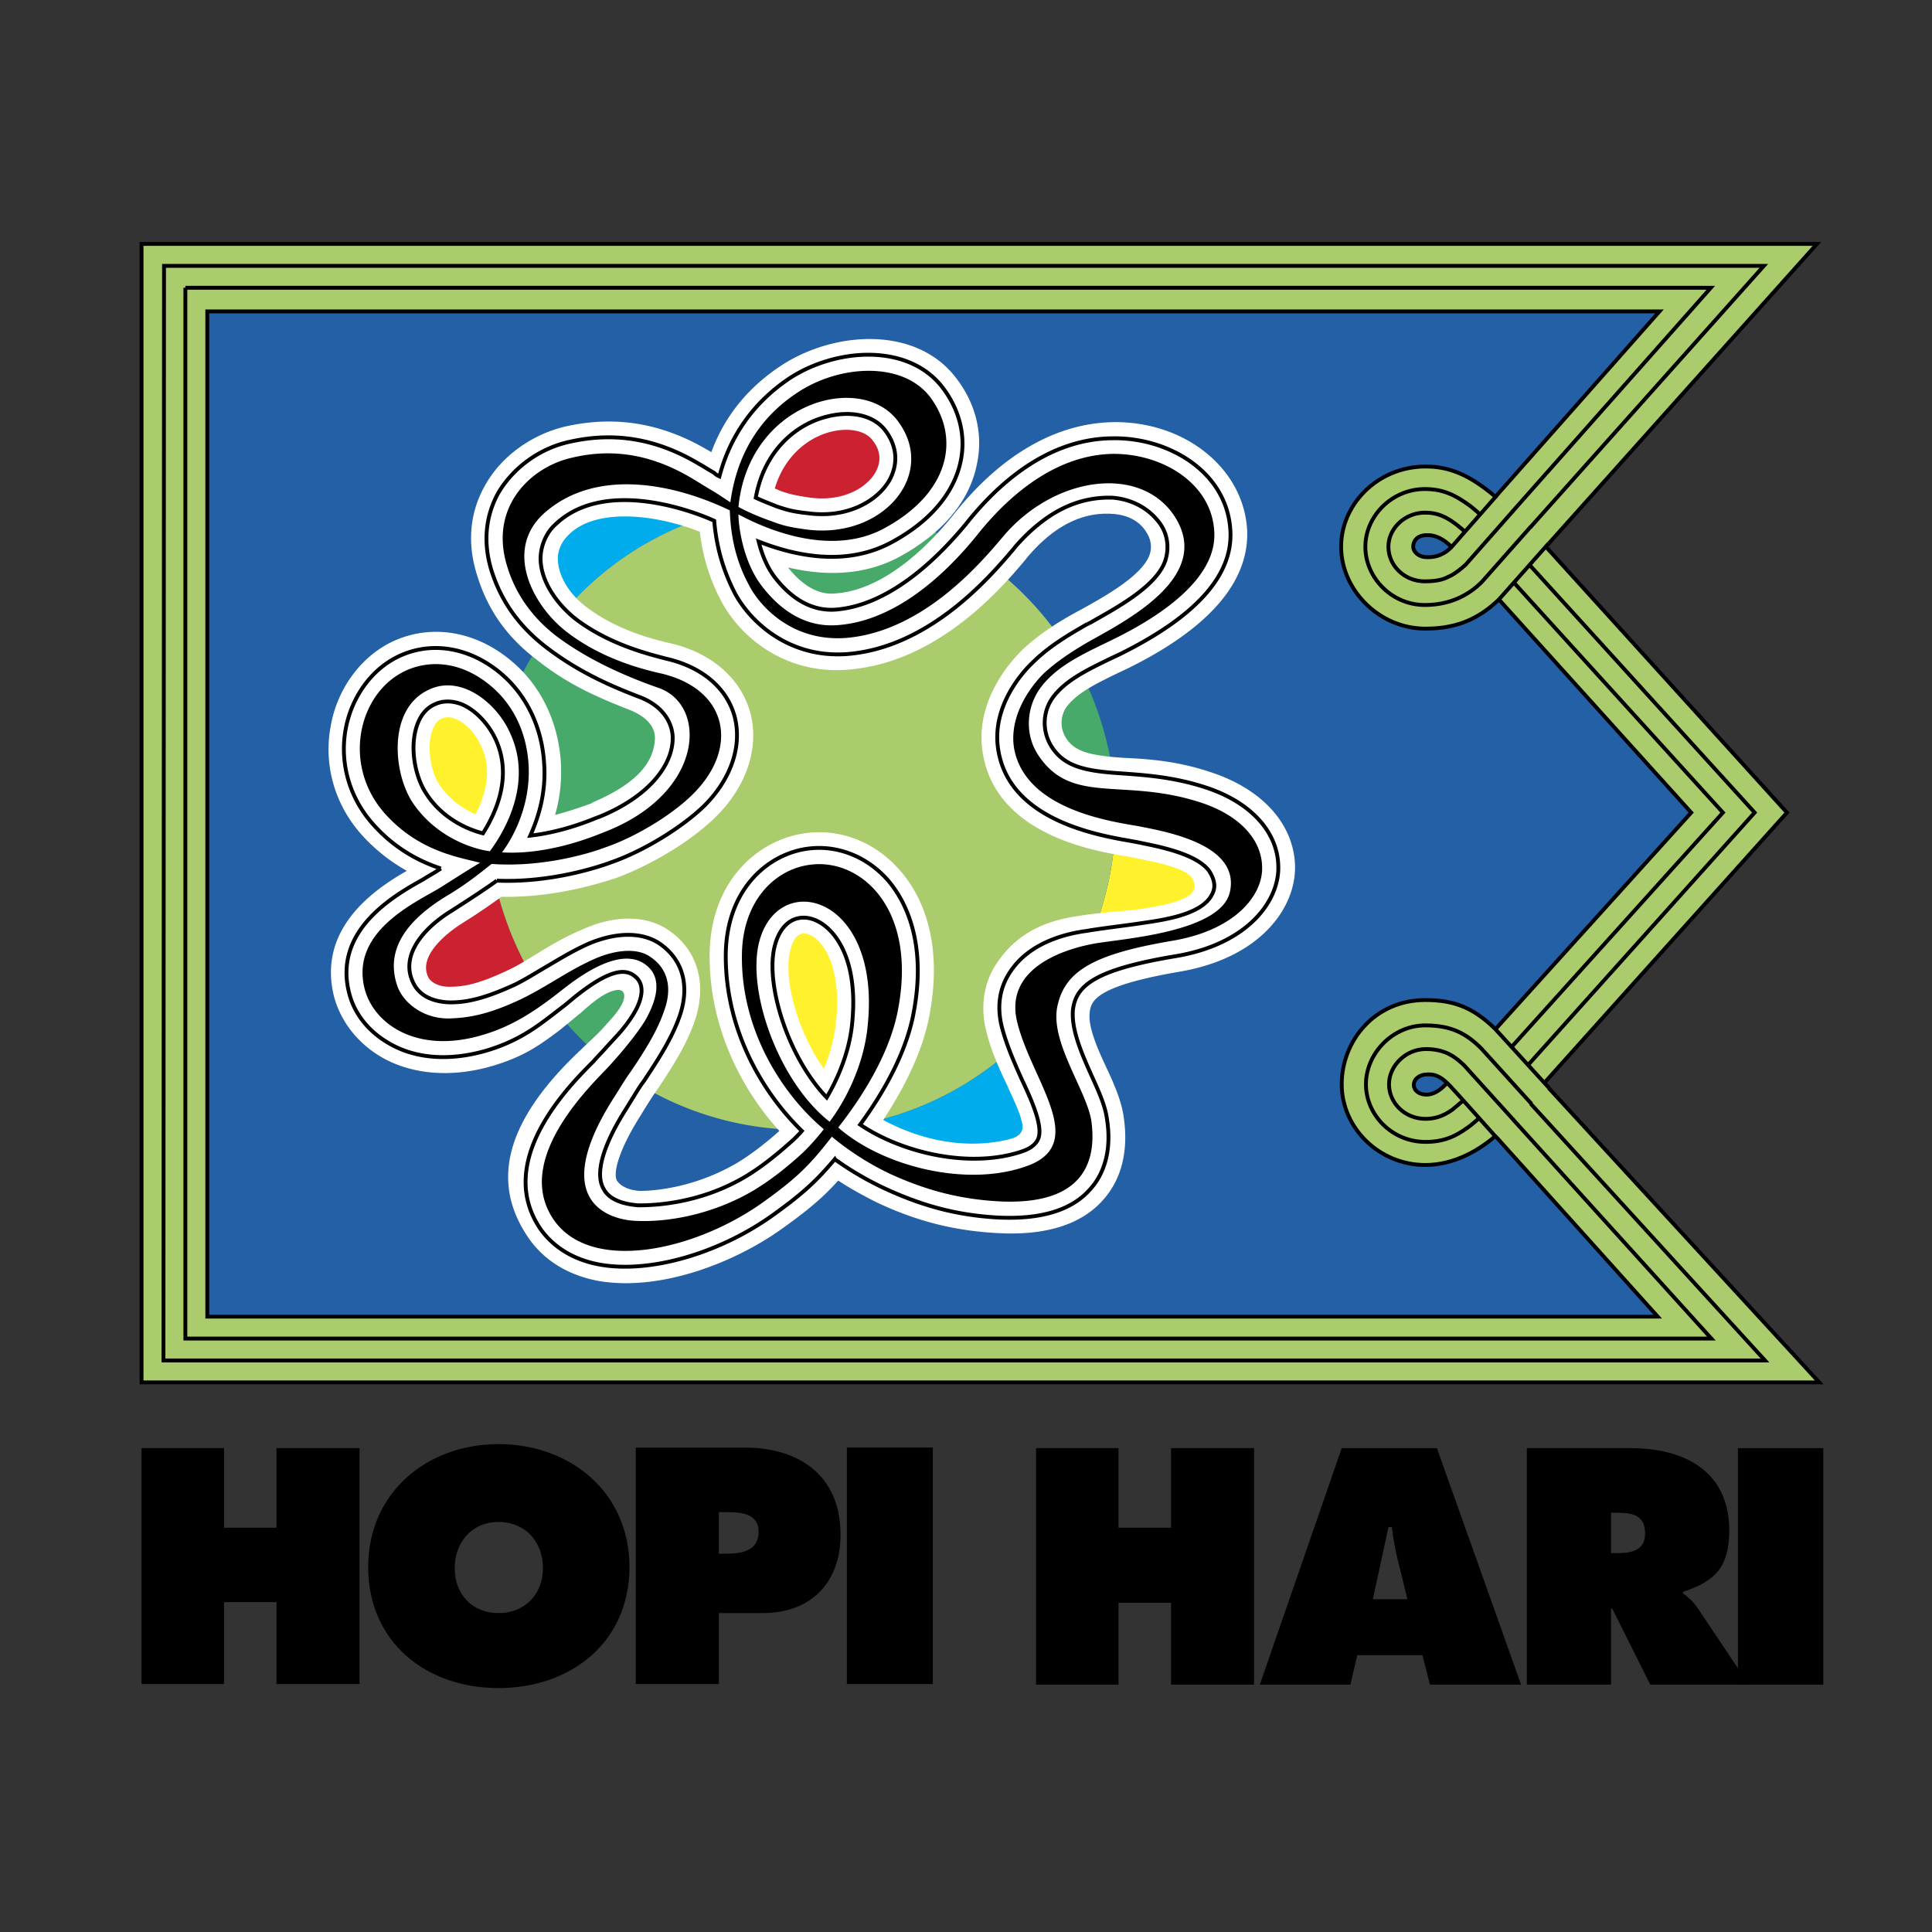 <svg xmlns="http://www.w3.org/2000/svg" width="2500" height="2500" viewBox="0 0 192.756 192.756"><rect x="0" y="0" width="192.756" height="192.756" fill="#333333" stroke="none"/><path fill-rule="evenodd" clip-rule="evenodd" fill="#fff" fill-opacity="0" d="M0 0h192.756v192.756H0V0z"/><path fill-rule="evenodd" clip-rule="evenodd" d="M14.122 168.017h8.228v-8.171h5.235v8.171h8.287v-23.535h-8.287v7.941H22.35v-7.941h-8.228v23.535zM49.739 144.079c-7.135 0-13.004 4.834-13.004 12.256 0 7.538 5.811 12.084 13.004 12.084 7.192 0 13.062-4.546 13.062-12.084 0-7.422-5.87-12.256-13.062-12.256zm0 7.769c2.762 0 4.431 2.071 4.431 4.603 0 2.646-1.841 4.488-4.431 4.488s-4.373-1.842-4.373-4.488c0-2.532 1.669-4.603 4.373-4.603zM63.433 168.017h8.286v-7.078h4.373c4.776 0 7.768-2.992 7.768-7.825 0-5.869-4.085-8.688-9.551-8.688H63.433v23.591zm8.286-17.148h.805c1.381 0 3.165.115 3.165 1.956 0 1.898-1.668 2.187-3.165 2.187h-.805v-4.143zM84.493 144.425h8.574v23.592h-8.574v-23.592zM103.367 168.073h8.227v-8.17h5.238v8.17h8.285v-23.591h-8.285v7.941h-5.238v-7.941h-8.227v23.591zM135.416 165.14h6.502l.748 2.934h9.092l-8.4-23.591h-9.494l-8.172 23.591h9.035l.689-2.934zm1.555-5.582l1.553-7.192h.346c.115.978.287 2.014.518 2.992l1.035 4.2h-3.452zM152.334 168.073h8.4v-7.595h.115l3.797 7.595h9.84l-5.121-7.652c-.461-.69-.979-1.094-1.439-1.438v-.173c3.223-1.035 4.604-2.531 4.604-6.1 0-5.983-4.545-8.228-9.838-8.228h-10.357v23.591h-.001zm8.4-17.146h.633c1.496 0 2.762.23 2.762 2.071 0 1.726-1.381 1.956-2.818 1.956h-.576v-4.027h-.001z"/><path fill-rule="evenodd" clip-rule="evenodd" d="M173.393 144.482h8.517v23.591h-8.517v-23.591z"/><path fill-rule="evenodd" clip-rule="evenodd" fill="#aacc6c" stroke="#000" stroke-width=".384" stroke-miterlimit="2.613" d="M14.122 24.337v113.586h167.384l-27.445-29.864 24.224-26.987-24.053-26.526 27.043-30.209H14.122z"/><path d="M16.365 26.524l-.057 109.211h159.79l-25.26-27.677 24.225-26.986-24.109-26.526 25.029-28.022H16.365zm2.13 2.186v104.84h152.251l-23.131-25.549 24.281-26.929-24.109-26.526 22.902-25.835H18.495v-.001z" fill="none" stroke="#000" stroke-width=".384" stroke-miterlimit="2.613"/><path fill-rule="evenodd" clip-rule="evenodd" fill="#2360a5" stroke="#000" stroke-width=".384" stroke-miterlimit="2.613" d="M20.681 31.069v100.293h144.714l-21.002-23.361 24.339-26.929-23.937-26.526 20.773-23.477H20.681z"/><path d="M154.404 54.316l-4.891 5.524c-2.129 2.071-4.43 2.877-7.307 2.877-4.604 0-8.402-3.798-8.402-8.171 0-4.315 3.74-7.998 8.344-7.998 1.266 0 3.166.23 5.697 1.957a13.56 13.56 0 0 1 1.381 1.093l5.178 4.718z" fill-rule="evenodd" clip-rule="evenodd" fill="#fff"/><path d="M154.52 54.201l-4.947 5.581c-2.188 2.129-4.488 2.935-7.365 2.935-4.604 0-8.402-3.855-8.402-8.171s3.74-7.998 8.402-7.998c1.266 0 3.164.173 5.639 1.957a13.56 13.56 0 0 1 1.381 1.093l5.292 4.603z" fill-rule="evenodd" clip-rule="evenodd" fill="#aacc6c"/><path d="M149.342 49.425l-4.547 5.179c-.633.633-1.438 1.036-2.473.979-.748 0-1.324-.519-1.324-1.036s.346-1.208 1.496-1.15c1.266 0 2.301 1.15 2.301 1.15l4.547-5.122z" fill-rule="evenodd" clip-rule="evenodd" fill="#2360a5"/><path d="M154.52 54.201l-4.947 5.581c-2.188 2.129-4.488 2.935-7.365 2.935-4.604 0-8.402-3.855-8.402-8.171s3.74-7.998 8.402-7.998c1.266 0 3.164.173 5.639 1.957a13.56 13.56 0 0 1 1.381 1.093m.114-.173l-4.547 5.179c-.633.633-1.438 1.036-2.473.979-.748 0-1.324-.519-1.324-1.036s.346-1.208 1.496-1.15c1.266 0 2.301 1.15 2.301 1.15m2.877-3.223c-.172-.172-.92-.806-1.092-.92-1.381-.979-2.533-1.611-4.432-1.611-3.279 0-5.926 2.705-5.926 5.754 0 3.107 2.646 5.812 5.926 5.812 2.59 0 4.432-1.036 5.697-2.301l4.891-5.524m-6.558.516c-.289-.23-.807-.691-1.152-.92-1.207-.864-2.07-.979-2.877-.979-1.957 0-3.625 1.553-3.625 3.395 0 1.899 1.611 3.453 3.625 3.453 1.15 0 1.842-.173 2.359-.46.461-.173 1.094-.633 1.727-1.208l4.719-5.352" fill="none" stroke="#000" stroke-width=".384" stroke-miterlimit="2.613"/><path d="M154.52 108.52s-5.293-5.869-5.352-5.869c-2.129-2.072-4.027-2.877-6.961-2.877-5.064 0-8.344 4.085-8.344 8.4 0 4.373 3.74 8.056 8.344 8.056 1.266 0 3.395-.287 5.869-2.014.748-.518 1.092-.863 1.092-.863l5.352-4.833z" fill-rule="evenodd" clip-rule="evenodd" fill="#aacc6c"/><path d="M149.227 113.41s-4.201-4.718-4.604-5.121c-.633-.633-1.209-1.151-2.244-1.093-.748 0-1.322.46-1.322 1.035 0 .576.518.979 1.266.979 1.15 0 2.07-1.209 2.07-1.209l4.834 5.409z" fill-rule="evenodd" clip-rule="evenodd" fill="#2360a5"/><path d="M154.52 108.52l-5.352-5.869c-2.129-2.072-4.027-2.877-6.961-2.877-5.064 0-8.344 4.085-8.344 8.4 0 4.373 3.74 8.056 8.344 8.056 1.266 0 3.395-.287 5.869-2.014.748-.518 1.092-.863 1.092-.863m-1.611-1.784c-.172.172-.861.747-1.035.862-1.266.921-2.416 1.496-4.314 1.496-3.281 0-5.928-2.646-5.928-5.754 0-3.05 2.646-5.869 5.928-5.869 2.588 0 4.084.806 5.58 2.302l5.006 5.523m-6.79-.344c-.346.288-.805.69-1.094.921-1.035.748-1.898.92-2.703.92-2.016 0-3.625-1.553-3.625-3.452 0-1.841 1.668-3.51 3.682-3.51 2.129 0 3.107.979 3.799 1.611l4.947 5.466m-1.783 1.669s-4.201-4.718-4.604-5.121c-.633-.633-1.209-1.151-2.244-1.093-.748 0-1.322.46-1.322 1.035 0 .576.518.979 1.266.979 1.15 0 2.07-1.209 2.07-1.209" fill="none" stroke="#000" stroke-width=".384" stroke-miterlimit="2.613"/><path d="M41.108 79.979c-1.956-3.05-2.417-9.264 1.668-11.163 3.222-1.554 6.79 1.323 8.113 4.315 2.302 4.948-.518 9.782-2.014 11.795-1.438-.171-5.351-1.264-7.767-4.947zm34.639 13.982c1.899-7.308 12.199-4.661 10.818 8.401-.403 4.2-2.475 7.826-3.798 9.552-5.063-3.971-8.286-13.004-7.02-17.953z" fill-rule="evenodd" clip-rule="evenodd" fill="#fff22d"/><path d="M44.618 89.301c2.302-1.438 3.683-2.532 4.431-3.107.748 4.546 2.417 8.804 4.833 12.486-.575.346-1.15.633-1.841.979-3.395 1.61-5.352 1.898-7.308 1.956-2.589 0-4.661-1.554-5.063-3.165-1.151-4.603 2.531-7.711 4.948-9.149zM89.614 42.06c3.913 5.294-1.553 11.796-9.207 10.76-1.669-.23-2.359-.403-3.395-.805-.69-.23-2.187-.806-3.337-1.438 1.036-10.531 12.314-13.523 15.939-8.517z" fill-rule="evenodd" clip-rule="evenodd" fill="#cc2131"/><path d="M82.191 112.662s-1.151 1.496-2.301 2.532c-1.266 1.15-2.935 2.531-4.891 3.683-4.2 2.416-8.573 3.05-11.393 2.934-2.819-.057-8.861-1.898-2.531-12.025.518-.748 1.093-1.727 1.496-2.359 5.006 3.337 10.99 5.294 17.435 5.294.747-.001 1.438-.059 2.185-.059zM98.072 55.87c.863-.978 1.611-1.841 2.072-2.417 5.062-5.927 13.465-7.078 16.916-2.129 3.971 5.754-3.74 10.07-7.652 12.256-.633.403-1.611.92-2.646 1.554-2.244-3.625-5.18-6.79-8.69-9.264z" fill-rule="evenodd" clip-rule="evenodd" fill="#2360a5"/><path d="M122.701 89.013c-.922 4.028-10.934 4.661-13.465 5.121-.23 0-.461.057-.691.115a32.126 32.126 0 0 0 2.762-12.256c.979.23 1.842.345 2.418.46 2.531.518 10.068 1.784 8.976 6.56z" fill-rule="evenodd" clip-rule="evenodd" fill="#fff22d"/><path d="M50.717 70.312a33.762 33.762 0 0 1 4.085-7.48c.23.23.46.403.633.575 2.129 1.611 5.179 3.568 9.034 4.661 5.466 1.496 5.121 11.22-4.201 14.96-.863.345-5.466 2.301-10.184 2.014 0 0 2.992-3.683 2.646-8.862-.172-2.242-.862-4.257-2.013-5.868zm39.127-18.585c2.302.748 4.488 1.784 6.502 2.992-2.992 3.395-7.595 7.308-12.831 7.653-3.165.23-5.639-1.496-7.423-3.798-2.014-2.532-2.417-6.214-2.417-7.25 4.315 2.302 10.012 3.855 14.558 1.381.576-.346 1.151-.633 1.611-.978zm17.32 14.097a31.613 31.613 0 0 1 4.027 12.889c-3.279-.172-5.754-.518-7.652-3.452-1.324-2.071-1.094-4.661.172-6.502.863-1.266 2.072-2.187 3.453-2.935zm-46.263 40.394c-2.417-1.842-4.545-4.086-6.329-6.56l1.208-.863c3.51-2.475 6.904-4.143 8.861-2.359 1.726 1.554.402 4.2-.288 5.409-.863 1.381-2.244 3.05-3.395 4.315l-.057.058z" fill-rule="evenodd" clip-rule="evenodd" fill="#48aa6a"/><path d="M101.986 103.686c1.898 5.122 5.984 10.415.748 12.544-6.042 2.359-14.673.173-19.104-3.74 7.078-.806 13.522-4.028 18.356-8.804zM55.378 62.084c-2.82-2.877-4.718-7.653-1.093-10.875 5.236-4.661 13.177-2.877 18.528-.288a31.244 31.244 0 0 0-17.435 11.163z" fill-rule="evenodd" clip-rule="evenodd" fill="#00acec"/><path d="M56.644 63.12c-.403-.345-.863-.633-1.266-1.036a7.16 7.16 0 0 0 1.266 1.036zm-1.266-1.036a31.244 31.244 0 0 1 17.435-11.163c.115 3.337.92 5.639 1.957 7.538.92 1.784 4.086 5.639 9.724 5.179 5.927-.518 10.76-4.776 13.579-7.768 3.51 2.474 6.445 5.639 8.689 9.264-.922.633-1.842 1.323-2.646 2.071-1.555 1.553-3.453 4.431-2.936 7.48.863 4.891 6.502 6.56 10.127 7.308a32.108 32.108 0 0 1-2.762 12.256c-3.107.69-8.4 2.705-7.02 7.883.115.519.287 1.036.461 1.554-4.834 4.776-11.279 7.998-18.356 8.804 1.956-2.474 4.891-6.789 5.869-11.277 2.187-10.357-3.452-15.479-8.458-14.961-3.625.345-7.02 3.567-7.02 9.149-.058 7.25 3.855 13.637 8.17 17.262-.748 0-1.438.058-2.187.058-6.444 0-12.429-1.957-17.435-5.294l.288-.402c1.324-1.956 2.704-4.086 3.395-6.157.69-1.841.69-4.027-1.381-5.409-1.324-.921-3.453-.69-5.466.172-2.014.863-3.683 1.957-5.524 3.05-2.416-3.683-4.085-7.94-4.833-12.486 4.718.346 9.264-.863 11.393-1.668 2.992-1.036 6.617-3.223 8.688-5.294 4.603-4.545 3.567-10.415-3.107-12.026-2.071-.46-5.984-1.496-9.379-4.085a7.294 7.294 0 0 1-1.265-1.038z" fill-rule="evenodd" clip-rule="evenodd" fill="#aacc6c"/><path d="M129.201 86.251c-.172-4.085-3.279-7.48-8.227-9.149-3.51-1.208-6.502-1.381-8.92-1.496-3.51-.23-4.947-.69-5.754-2.071a2.793 2.793 0 0 1 .059-2.935c1.035-1.438 2.934-2.359 5.178-3.452l.979-.46c8.17-4.028 12.141-8.689 11.91-13.81-.344-6.157-6.213-10.875-13.406-10.76-5.639.115-11.105 3.223-15.824 9.149-2.244 2.82-6.79 7.595-11.854 7.941-.633.058-2.532.172-4.718-2.59 3.453.806 7.48.921 11.163-1.093 5.352-2.935 7.135-6.56 7.653-9.092.691-3.05-.057-6.157-2.071-8.746-3.97-5.178-12.026-4.66-17.262-1.323-3.395 2.187-5.811 5.121-7.135 8.746-.115-.058-.288-.173-.403-.23-4.603-2.705-9.264-3.453-14.27-2.302-3.28.805-6.271 2.935-7.883 5.812-1.554 2.705-1.841 5.812-.806 9.034 1.036 3.395 2.935 6.099 5.869 8.343 3.165 2.532 6.099 3.798 9.494 5.121 1.726.749 2.474 1.784 2.359 2.992-.173 2.245-1.842 4.316-6.157 6.157l-.172.115c-1.266.46-2.475.863-3.625 1.15.46-1.553.69-3.337.576-5.293-.288-4.143-2.072-7.71-5.007-10.127-3.682-3.05-8.228-3.683-12.083-1.727-2.992 1.554-5.236 4.661-5.869 8.286-.748 3.97.46 7.998 3.222 10.99a17.665 17.665 0 0 0 4.373 3.452c-3.337 1.899-8.977 5.812-7.25 12.602.691 2.475 2.359 4.604 4.718 5.984 2.992 1.727 6.905 2.071 10.933.92 3.395-.978 5.006-2.243 6.79-3.566.518-.403 1.668-1.381 2.187-1.784 1.438-1.323 2.532-2.071 3.452-2.244.748-.173 1.093.345.69 1.266-.402.863-1.035 1.496-2.014 2.59-.575.632-1.554 1.496-2.071 2.014-8.056 7.538-8.861 13.58-5.352 18.759 1.554 2.301 3.97 3.797 7.02 4.373 6.272 1.093 13.81-1.899 18.528-5.352 2.417-1.727 3.913-2.992 5.409-4.661 1.035.69 2.359 1.438 3.855 2.187 4.028 1.899 7.768 2.819 11.968 3.05 4.777.287 8.344-.806 10.531-3.223 1.322-1.438 2.762-4.027 2.129-8.343-.23-1.669-.979-3.338-1.785-5.064-.861-1.841-1.783-3.97-1.609-5.351.115-1.15.518-2.647 8.918-4.085 8.228-1.383 11.738-6.504 11.564-10.704zM82.824 43.096c1.784-.46 3.51-.173 4.258.863.806 1.036.863 2.129.23 3.222-.921 1.554-3.28 2.877-6.445 2.475-1.554-.23-2.013-.345-2.877-.633-.172-.058-.402-.173-.69-.288.979-3.28 3.338-5.064 5.524-5.639zm-39.76 29.978c.288-.921.69-1.266 1.036-1.381.23-.115.691-.23 1.266 0 1.036.345 2.129 1.554 2.647 2.762 1.151 2.417.403 4.891-.576 6.79-1.15-.518-2.589-1.438-3.625-2.992-.748-1.151-1.266-3.453-.748-5.179zM83.4 102.017a15.889 15.889 0 0 1-1.208 4.604c-2.647-3.74-4.085-9.033-3.336-11.853.172-.691.575-1.784 1.553-1.611 1.61.286 3.624 3.221 2.991 8.86zm34.928-12.486c-1.152.633-2.992.92-4.834 1.208-1.555.173-3.625.288-5.812.633-2.762.402-6.041 1.323-8.344 4.892-1.207 1.897-1.553 4.258-.92 6.674.461 1.899 1.266 3.683 2.072 5.352.518 1.208 1.207 2.532 1.438 3.567.287.921-.057 1.554-1.381 1.842-4.143.978-8.573.114-12.429-1.957 1.841-2.819 3.683-6.214 4.488-9.839 1.784-8.401-1.036-13.12-2.935-15.191-2.359-2.647-5.639-3.97-8.976-3.625-4.719.46-9.897 4.545-9.897 12.313 0 7.25 3.28 13.408 6.962 17.435-1.496 1.323-2.992 2.475-4.373 3.279-4.316 2.475-8.344 2.705-9.552 2.705-.979-.058-1.842-.403-2.244-.979-.403-.518-.173-2.531 2.187-6.33l.46-.748a42.09 42.09 0 0 1 1.266-1.955c1.438-2.13 2.935-4.432 3.797-6.905 1.266-3.683.346-7.078-2.589-9.092-2.187-1.496-5.294-1.554-8.516-.115-1.669.691-3.05 1.496-4.373 2.302-1.036.633-2.014 1.267-3.107 1.784-3.165 1.495-4.545 1.668-5.926 1.668-1.036 0-1.841-.46-2.071-.978-.979-2.014 1.611-4.258 3.567-5.467 1.668-1.036 2.934-1.956 3.74-2.531 5.351.115 10.127-1.439 11.508-1.899 3.567-1.323 7.538-3.74 9.897-6.099 3.107-3.049 4.373-7.02 3.395-10.472-.978-3.395-3.913-5.927-8.056-6.848-1.438-.345-5.121-1.208-8.228-3.567-1.727-1.266-2.819-3.107-2.877-4.661-.058-.69.173-1.669.978-2.474 2.647-2.819 8.631-2.187 13.177-.403a19.331 19.331 0 0 0 2.129 6.905c1.841 3.51 6.33 7.423 12.774 6.847 8.918-.748 15.249-8.171 17.608-10.991l.229-.287c2.705-3.165 5.525-4.43 8.344-4.258 1.266.058 2.705.518 3.51 1.899.576.921.402 1.727.346 1.957-.518 2.244-4.949 4.603-6.904 5.696l-.115.058c-1.496.806-3.914 2.187-5.869 4.085-1.094 1.093-4.719 5.121-3.799 10.3 1.381 7.94 10.818 9.609 14.387 10.185l.631.115.23.058c2.705.518 4.086.921 5.008 1.438 1.206.805 1.091 1.898-.001 2.474z" fill-rule="evenodd" clip-rule="evenodd" fill="#fff"/><path d="M120.398 78.598c-3.279-1.093-6.215-1.266-8.516-1.438-3.684-.23-5.754-.691-7.02-2.762-.863-1.438-.863-3.279.115-4.718 1.266-1.784 3.451-2.819 5.811-3.97m.001-.001l.979-.46m0 0c7.537-3.74 11.221-7.825 10.99-12.256-.287-5.926-6.215-9.379-11.795-9.264-6.504.058-11.51 4.661-14.559 8.516-2.474 2.993-7.366 8.113-13.004 8.574-2.244.173-4.315-.92-6.099-3.222-.806-1.036-1.324-2.417-1.611-3.567 3.683 1.438 8.747 2.532 13.292.058 4.776-2.589 6.387-5.812 6.847-7.998.576-2.589-.115-5.236-1.784-7.423-3.395-4.431-10.53-3.97-15.19-.979-3.568 2.359-5.985 5.696-7.078 9.84a1.363 1.363 0 0 1-.518-.346c-.518-.288-1.036-.633-1.554-.92-4.258-2.532-8.517-3.222-13.119-2.129-2.877.691-5.409 2.59-6.848 5.006-1.323 2.359-1.554 5.064-.69 7.826.979 3.05 2.705 5.466 5.352 7.538 3.049 2.359 6.156 3.798 9.321 5.006 2.359.863 3.337 2.532 3.395 4.028.058 2.877-2.531 6.042-7.422 7.998m-.001-.002l-.172.058m0-.001c-2.359.978-4.604 1.553-6.617 1.784.806-1.784 1.61-4.315 1.381-7.25-.23-3.683-1.841-6.905-4.431-9.034-3.165-2.589-7.021-3.165-10.3-1.496-2.589 1.324-4.488 4.027-5.063 7.135-.633 3.452.402 6.962 2.819 9.609 2.187 2.417 4.603 3.625 6.675 4.315m0 .001l-.633.403m0 0c-.288.172-.69.403-1.151.69-2.876 1.611-8.976 5.063-7.365 11.335.518 2.072 1.957 3.855 3.97 5.007 2.647 1.554 6.042 1.783 9.667.748 3.107-.921 4.891-2.244 6.617-3.568.518-.402 1.438-1.093 1.957-1.553 4.201-3.452 5.639-2.992 6.502-2.129.921.978.288 2.589-.402 3.682-.863 1.382-1.669 2.13-2.705 3.28-.345.402-1.036 1.094-1.208 1.323-2.474 2.475-9.897 9.897-5.352 16.687 1.324 1.899 3.396 3.165 6.042 3.626 5.006.863 11.911-1.151 17.262-5.007 2.877-2.071 4.258-3.337 6.099-5.523a30.928 30.928 0 0 0 4.776 2.819c3.913 1.842 7.423 2.762 11.392 2.992 4.316.23 7.424-.69 9.266-2.762 1.553-1.669 2.186-4.143 1.727-7.021-.174-1.438-.922-2.991-1.67-4.66-.979-2.187-1.898-4.431-1.727-6.272.287-2.475 2.303-4.027 10.242-5.351 7.25-1.208 10.416-5.582 10.242-9.091-.115-3.395-2.818-6.272-7.135-7.71M82.364 41.6c2.532-.69 4.833-.173 5.985 1.381 1.208 1.611 1.266 3.395.345 5.006-1.208 2.014-4.143 3.74-8.056 3.223-1.611-.173-2.129-.346-3.165-.691-.403-.172-1.208-.46-2.071-.863.863-4.777 4.085-7.308 6.962-8.056M42.489 79.116c-.979-1.496-1.611-4.201-.979-6.445.346-1.208.979-2.014 1.899-2.417.748-.345 1.611-.345 2.474-.058 1.439.518 2.82 1.956 3.568 3.567 1.669 3.625.115 7.193-1.266 9.379-1.611-.401-4.143-1.552-5.696-4.026m42.522 23.073c-.288 2.819-1.439 5.467-2.532 7.308-3.913-4.085-6.157-11.393-5.179-15.133.518-2.014 1.784-3.05 3.395-2.762 2.129.403 5.064 3.51 4.316 10.587m35.964-13.061c-.979 2.244-5.295 2.705-7.596 3.05-.748.115-4.027.518-4.891.69-2.244.288-5.869 1.208-7.77 4.2-1.035 1.611-1.266 3.453-.746 5.467.459 1.726 1.207 3.452 1.955 5.121 1.094 2.302 2.129 4.719 1.67 5.927-.23.575-.748.979-1.555 1.266-5.122 1.783-11.968.23-16.226-2.646 2.071-2.82 4.373-6.675 5.236-10.646 1.611-7.71-.92-11.968-2.532-13.81-2.014-2.244-4.833-3.395-7.653-3.107-4.085.403-8.458 3.971-8.458 10.76 0 7.48 3.74 13.695 7.595 17.435-.345.402-.748.806-1.15 1.15-1.612 1.438-3.166 2.646-4.662 3.511-4.661 2.704-9.264 2.762-10.53 2.762-.46-.058-2.704-.173-3.452-1.669-.863-1.496-.058-4.315 2.244-7.94m.001-.001l.46-.748m.001 0c.46-.748.979-1.611 1.266-1.957 1.38-2.071 2.819-4.258 3.625-6.56 1.036-2.992.346-5.639-2.013-7.25-1.727-1.151-4.258-1.151-7.02 0-1.554.69-2.877 1.496-4.143 2.244-1.093.633-2.072 1.266-3.222 1.842-3.107 1.438-5.006 1.841-6.732 1.783-1.842-.114-2.935-.863-3.452-1.956-1.381-2.819 1.208-5.582 3.855-7.192 2.071-1.324 3.625-2.359 4.488-2.992m-.002 0c5.293.23 10.069-1.323 11.45-1.842 3.28-1.15 7.078-3.51 9.264-5.639 2.704-2.705 3.798-6.042 2.992-8.977-.806-2.819-3.28-4.891-6.847-5.696-1.497-.403-5.466-1.323-8.862-3.855-1.668-1.266-3.51-3.51-3.625-5.927-.058-1.324.518-2.705 1.381-3.51 4.545-4.488 12.716-1.899 15.939-.46.288 3.452 1.323 5.754 2.071 7.25 1.668 3.05 5.581 6.502 11.278 6.042 8.228-.69 14.271-7.825 16.515-10.472m.001 0l.229-.288m0 .001c3.107-3.51 6.273-4.949 9.668-4.833 1.439.115 3.395.748 4.719 2.589.748 1.036.863 2.302.633 3.28-.576 2.877-5.236 5.236-7.711 6.674m-.001 0l-.172.058m0 0c-1.381.806-3.684 2.071-5.467 3.855-1.035.978-4.201 4.488-3.395 8.861 1.207 6.848 9.84 8.344 13.119 8.919m.001 0l.633.115.287.058m0-.001c1.611.345 5.639 1.036 6.963 2.819.518.806.689 1.554.346 2.244" fill="none" stroke="#000" stroke-width=".384" stroke-miterlimit="2.613"/><path d="M119.881 80.094c-7.826-2.589-13.004.346-16.342-4.833-1.324-2.071-1.094-4.661.172-6.502 1.67-2.359 4.488-3.567 7.309-4.948 4.488-2.187 10.414-5.985 10.127-10.76-.23-4.776-5.121-7.826-10.184-7.768-5.18.115-9.783 3.51-13.35 7.94-2.935 3.683-8.056 8.746-14.098 9.149-3.165.23-5.639-1.496-7.423-3.798-2.014-2.532-2.417-6.214-2.417-7.25 4.315 2.302 10.012 3.855 14.558 1.381 6.675-3.625 7.538-9.149 4.545-13.119-2.704-3.51-8.861-3.222-13.062-.518-4.315 2.762-6.272 6.79-6.848 11.048 0 0-.69-.46-1.496-.979-.691-.403-1.611-.978-2.474-1.496-4.604-2.705-8.574-2.762-11.911-1.957-4.028.921-8.229 4.892-6.387 10.818.92 3.049 2.762 5.293 4.833 6.904 2.877 2.187 6.502 3.913 10.3 5.236 4.891 1.726 4.546 10.53-5.466 14.385-.863.345-5.466 2.301-10.184 2.014 0 0 2.992-3.683 2.646-8.862-.23-3.337-1.669-6.042-3.855-7.825-3.222-2.647-6.502-2.417-8.631-1.324-4.546 2.302-6.157 9.437-1.726 14.27 3.337 3.625 7.135 4.201 9.379 4.776-.863.518-1.611.979-3.683 2.302-2.187 1.438-9.379 4.315-7.826 10.3.921 3.51 5.236 6.502 11.681 4.603 3.222-.92 5.639-2.646 8.056-4.545 3.337-2.647 6.559-4.085 8.516-2.302 1.726 1.554.402 4.2-.288 5.409-.863 1.381-2.244 3.05-3.395 4.315-1.036 1.266-10.013 9.149-5.754 15.478 3.74 5.524 14.327 3.107 21.06-1.783 3.279-2.358 4.545-3.625 6.732-6.444a27.8 27.8 0 0 0 5.754 3.683c3.51 1.611 6.847 2.531 10.817 2.762 8.344.461 9.898-3.74 9.322-7.998-.461-3.049-4.143-7.883-3.395-11.45s3.682-5.236 11.564-6.56c6.33-1.094 9.035-4.661 8.861-7.48-.111-2.647-2.24-5.006-6.037-6.272zM89.614 42.06c3.913 5.294-1.553 11.796-9.207 10.76-1.669-.23-2.359-.403-3.395-.805-.69-.23-2.187-.806-3.337-1.438 1.036-10.531 12.314-13.523 15.939-8.517zM41.108 79.979c-1.899-2.992-2.417-9.264 1.668-11.163 3.222-1.554 6.79 1.323 8.113 4.315 2.302 4.948-.518 9.782-2.014 11.795-1.438-.171-5.351-1.264-7.767-4.947zm41.659 31.935c-5.063-3.971-8.286-13.004-7.02-17.953 1.899-7.308 12.199-4.661 10.818 8.401-.403 4.2-2.475 7.826-3.798 9.552zm39.934-22.901c-.922 4.028-10.934 4.661-13.465 5.121-2.936.518-9.207 2.417-7.711 7.998 1.438 5.64 6.963 11.796 1.209 14.098-6.042 2.359-14.673.173-19.104-3.74 1.956-2.474 4.891-6.789 5.869-11.277 2.187-10.357-3.452-15.479-8.458-14.961-3.625.345-7.02 3.567-7.02 9.149-.058 7.25 3.855 13.637 8.17 17.262 0 0-1.151 1.496-2.301 2.532-1.266 1.15-2.935 2.531-4.891 3.683-4.2 2.416-8.573 3.05-11.393 2.934-2.819-.057-8.861-1.898-2.531-12.025.633-.978 1.38-2.244 1.783-2.762 1.324-1.956 2.704-4.086 3.395-6.157.69-1.841.69-4.027-1.381-5.409-1.324-.921-3.453-.69-5.466.172-2.647 1.151-4.661 2.705-7.365 4.028-3.395 1.61-5.352 1.898-7.308 1.956-2.589 0-4.488-1.611-5.063-3.165-1.611-4.488 2.302-7.422 4.661-8.918 2.359-1.381 3.97-2.762 4.718-3.337 4.718.346 9.264-.863 11.393-1.668 2.992-1.036 6.617-3.223 8.688-5.294 4.603-4.545 3.567-10.415-3.107-12.026-2.071-.46-5.984-1.496-9.379-4.085-3.452-2.589-6.444-8.228-2.359-11.911 5.236-4.661 13.177-2.877 18.528-.288.115 3.337.92 5.639 1.957 7.538.92 1.784 4.086 5.639 9.724 5.179 7.826-.691 13.694-7.883 15.651-10.185 5.062-5.927 13.465-7.078 16.916-2.129 3.971 5.754-3.74 10.07-7.652 12.256-1.266.69-3.568 2.014-5.293 3.625-1.555 1.553-3.453 4.431-2.936 7.48 1.152 6.214 10.012 7.308 12.545 7.768 2.531.516 10.068 1.782 8.976 6.558z" fill-rule="evenodd" clip-rule="evenodd"/></svg>
